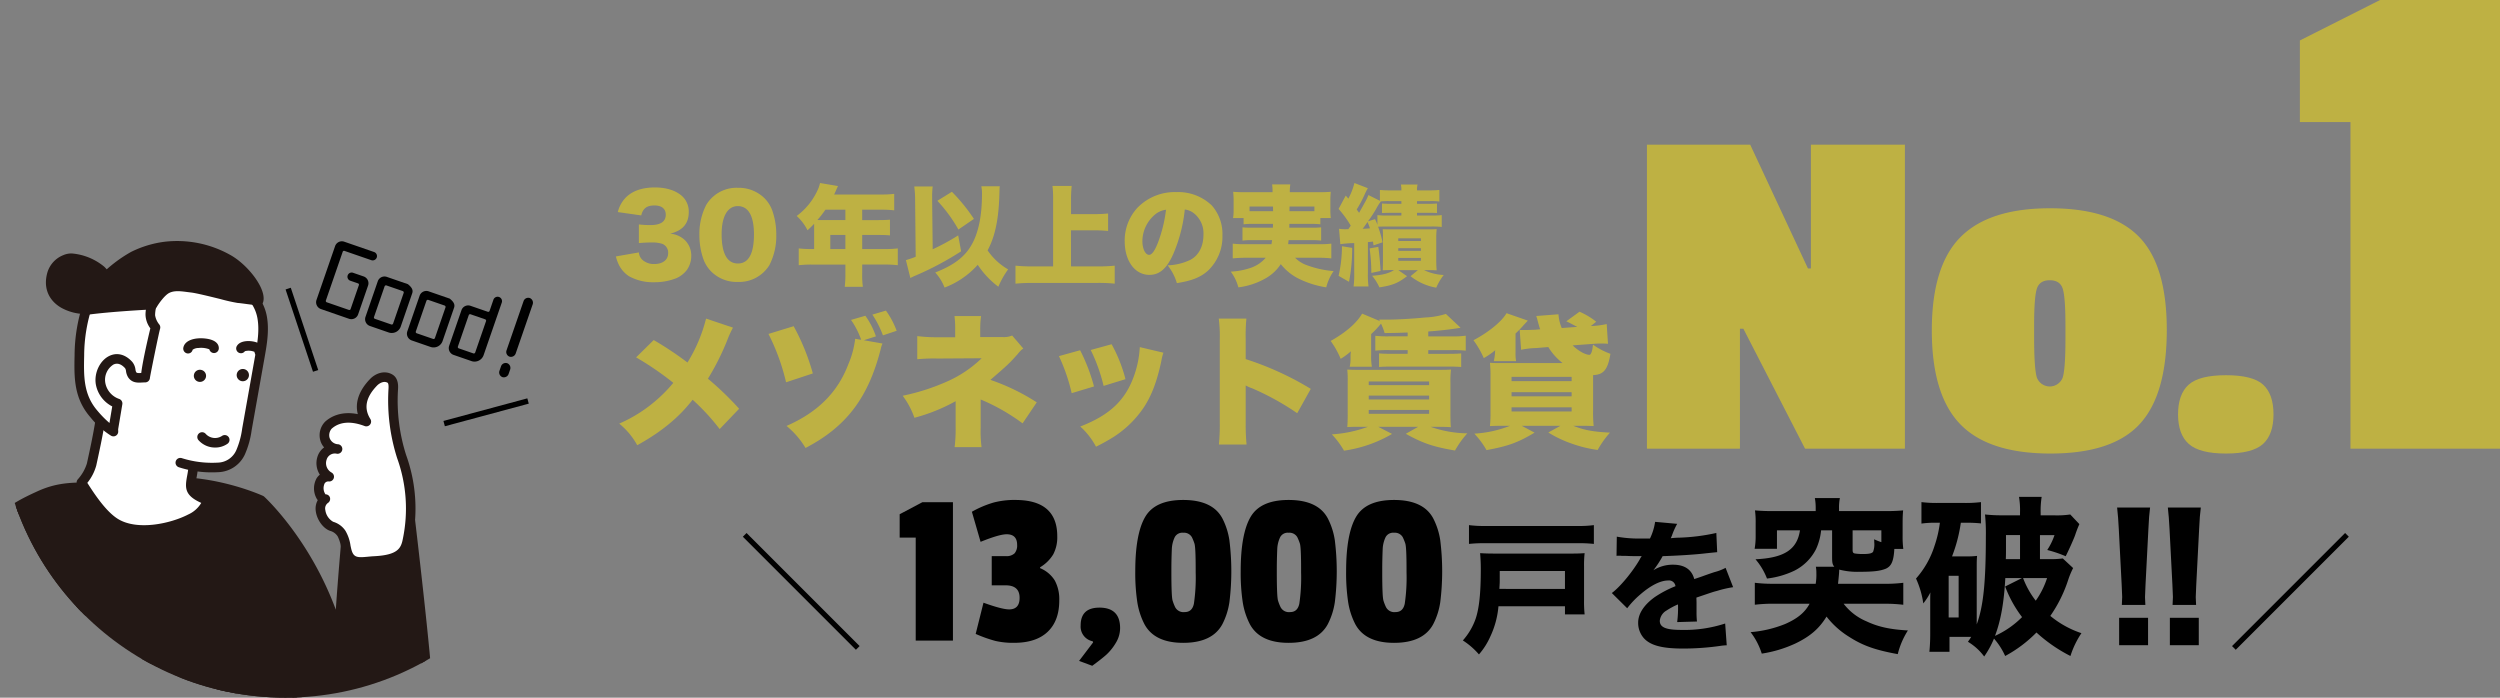 <svg xmlns="http://www.w3.org/2000/svg" xmlns:xlink="http://www.w3.org/1999/xlink" width="715.712" height="199.727" viewBox="0 0 715.712 199.727">
  <rect x="0" y="0" width="715.712" height="199.727" fill="#808080" stroke="none"/>
  <defs>
    <clipPath id="clip-path">
      <circle id="楕円形_69" data-name="楕円形 69" cx="81.692" cy="81.692" r="81.692" fill="none"/>
    </clipPath>
    <clipPath id="clip-path-2">
      <rect id="長方形_11605" data-name="長方形 11605" width="539.398" height="190.608" fill="none"/>
    </clipPath>
  </defs>
  <g id="グループ_29673" data-name="グループ 29673" transform="translate(-654.485 -8034.565)">
    <g id="グループ_26466" data-name="グループ 26466" transform="translate(654.485 8070.907)">
      <g id="グループ_21223" data-name="グループ 21223" transform="translate(0 0)" clip-path="url(#clip-path)">
        <path id="パス_87279" data-name="パス 87279" d="M76.559,131.648c11.086,4,44.343,2.771,44.034-6.774s-5-49.039-5-49.039l-17.937.192S95,105.28,95.3,108.976a89.681,89.681,0,0,0-22.48-39.108c-1.232-.617-13.549-5.851-27.1-5.235s-5.851,49.886-5.851,49.886Z" transform="translate(1.899 37)" fill="#231815"/>
        <path id="パス_87280" data-name="パス 87280" d="M94.317,135.648c-7.092,0-13.805-.8-17.725-2.213-.041-.014-.077-.03-.116-.046l-36.681-17.13a1.373,1.373,0,0,1-.777-1.03c-.247-1.584-5.966-38.9,2.142-48.819a6.694,6.694,0,0,1,5-2.649c14.683-.646,27.651,5.318,27.776,5.379a1.343,1.343,0,0,1,.315.219c.584.538,13.012,12.16,20.485,32.342.634-9.667,1.969-24.438,2.049-25.3a1.368,1.368,0,0,1,1.35-1.246l17.936-.193a1.431,1.431,0,0,1,1.376,1.21c.192,1.614,4.706,39.662,5.013,49.156.044,1.384-.439,3.423-2.995,5.28-4.843,3.519-15.354,5.041-25.149,5.041m-16.739-4.771c8.679,3.094,32.683,3.029,40.277-2.488,1.29-.937,1.9-1.909,1.867-2.974-.274-8.435-4.058-40.963-4.851-47.7l-15.466.168c-.8,8.871-2.469,28.682-2.238,31.477a1.371,1.371,0,0,1-2.688.478A89.557,89.557,0,0,0,72.542,71.517c-1.518-.678-13.14-5.656-26.256-5.016a4,4,0,0,0-3,1.642c-5.957,7.287-3.312,34.946-1.667,45.941Z" transform="translate(1.402 36.501)" fill="#231815"/>
        <path id="パス_87281" data-name="パス 87281" d="M53.338,64.505c-9.518,3.475-14.977,0-24.215,4.187-4.318,1.955-8.67,4.135-11.916,7.63-4.742,5.1-6.524,12.346-7.33,19.332-2.071,17.965-1.518,35.648-2.76,53.7-1,14.566-1.472,29.026-3.372,43.347-.612,4.613-.4,9.657,2.279,13.437,3.965,5.593,11.738,6.477,18.488,6.079,26.879-1.587,51.455-15.221,74.64-29.117,2.056-1.232,4.173-2.529,5.529-4.528,3.188-4.7.557-9.882-.052-14.974-.945-7.923-2.109-14.5-1.384-22.653,1.266-14.272-2.693-21.868-4.645-36.088-2.174-15.829-6.671-26.575-20.016-36.028-4.591-3.253-9.518-2.856-15.089-2.465-3.383.239-6.954-3.025-10.156-1.856" transform="translate(-17.715 36.81)" fill="#231815"/>
        <path id="パス_87282" data-name="パス 87282" d="M22.3,214.166c-8.044,0-13.719-2.26-16.894-6.738-2.477-3.495-3.325-8.344-2.52-14.411,1.384-10.43,2.02-21.166,2.633-31.549.231-3.894.461-7.8.731-11.71.5-7.3.714-14.661.919-21.781.3-10.444.61-21.246,1.847-31.98.668-5.8,2.193-14.2,7.688-20.109,3.479-3.745,8.2-6.065,12.353-7.946,5.1-2.311,9.164-2.4,13.09-2.493a31.788,31.788,0,0,0,11.221-1.73c2.26-.83,4.535.039,6.542.8a9.954,9.954,0,0,0,3.989.975l.226-.017c5.566-.39,10.821-.761,15.751,2.729,14.3,10.133,18.48,21.654,20.581,36.961.659,4.8,1.54,8.794,2.392,12.659,1.67,7.578,3.113,14.124,2.26,23.738-.6,6.729.109,12.284.926,18.72.151,1.191.305,2.4.455,3.649s.428,2.509.722,3.839c.882,3.979,1.795,8.094-.9,12.066-1.556,2.295-4,3.758-5.96,4.934-23.282,13.958-48.27,27.716-75.264,29.309q-1.439.085-2.792.085M54.307,66.291a34.416,34.416,0,0,1-12.1,1.9c-3.819.088-7.427.171-12.022,2.251-4.088,1.853-8.343,3.942-11.477,7.315-3.764,4.052-5.98,9.948-6.973,18.555-1.222,10.617-1.532,21.358-1.829,31.747-.206,7.147-.417,14.537-.923,21.888-.269,3.9-.5,7.8-.73,11.687C7.638,172.061,7,182.848,5.6,193.375c-.711,5.36-.025,9.554,2.038,12.467,2.946,4.156,8.763,6,17.289,5.5C51.3,209.788,75.956,196.2,98.945,182.42c1.82-1.092,3.883-2.328,5.1-4.123,2.029-2.992,1.282-6.364.489-9.931-.3-1.339-.6-2.721-.768-4.108-.148-1.241-.3-2.446-.451-3.629-.8-6.318-1.562-12.286-.937-19.309.815-9.193-.585-15.548-2.207-22.906-.864-3.918-1.757-7.97-2.432-12.876-2-14.581-5.953-25.537-19.449-35.1-4.13-2.921-8.692-2.6-13.973-2.23l-.228.016a12.232,12.232,0,0,1-5.154-1.145c-1.711-.651-3.328-1.26-4.627-.791M53.836,65h0Z" transform="translate(-18.214 36.311)" fill="#231815"/>
        <path id="パス_87283" data-name="パス 87283" d="M32.959,51.333c1.1,3.459-1.412,14.466-2.709,20.451a13.636,13.636,0,0,1-2.908,5.148c2.391,3.78,5.837,9.135,9.632,11.536C42.86,92.188,52.809,90.3,58.561,87.3c2.194-1.14,4.41-2.87,4.744-5.319-6.688-2.606-4.354-4.233-3.905-9.807.338-4.2,2.013-9.392,1.019-13.481a23.749,23.749,0,0,0-6.285-10.779,15.078,15.078,0,0,0-5.59-3.9,12.087,12.087,0,0,0-3.99-.637c-4.922-.008-9.266,3.611-11.594,7.948" transform="translate(-4.033 24.856)" fill="#fff"/>
        <path id="パス_87284" data-name="パス 87284" d="M45.872,92.389a17.114,17.114,0,0,1-9.131-2.263c-4.154-2.628-7.85-8.472-10.059-11.963a1.367,1.367,0,0,1,.145-1.653,12.321,12.321,0,0,0,2.583-4.516l.241-1.112c1.2-5.5,3.426-15.727,2.5-18.632a1.366,1.366,0,0,1,.1-1.065c2.828-5.269,7.844-8.67,12.783-8.67a15,15,0,0,1,4.467.716,16.1,16.1,0,0,1,6.112,4.231A25.118,25.118,0,0,1,62.25,58.872c.742,3.056.164,6.469-.4,9.771-.25,1.471-.486,2.863-.588,4.145A31.642,31.642,0,0,1,60.79,76.1c-.544,2.957-.643,3.49,3.511,5.107a1.372,1.372,0,0,1,.86,1.463c-.341,2.506-2.182,4.645-5.469,6.353a31.39,31.39,0,0,1-13.821,3.368M29.531,77.536c2.117,3.327,5.337,8.16,8.676,10.272,5.562,3.515,15.172,1.4,20.221-1.221a8.232,8.232,0,0,0,3.723-3.309c-4.8-2.153-4.682-4.277-4.056-7.676a28.992,28.992,0,0,0,.437-3.036c.113-1.4.359-2.85.62-4.384.513-3.026,1.044-6.156.434-8.663a22.379,22.379,0,0,0-5.934-10.145,13.54,13.54,0,0,0-5.065-3.561,10.693,10.693,0,0,0-3.537-.558h-.014c-3.806,0-7.729,2.639-10.117,6.77.724,3.633-.808,11.263-2.587,19.439l-.242,1.109a13.54,13.54,0,0,1-2.558,4.962" transform="translate(-4.533 24.357)" fill="#231815"/>
        <path id="パス_87285" data-name="パス 87285" d="M30.133,62.157c-1.79-5.625,1-18.7,3.5-24.266,3.731-8.317,8.612-11.325,17.417-11.26a68.934,68.934,0,0,1,13.4,1.276,30.486,30.486,0,0,1,3.91.994c4.727,1.661,8.539,5.294,9.444,10.334.672,3.739,0,7.573-.661,11.314q-1.852,10.4-3.7,20.8A24.534,24.534,0,0,1,71.635,77.9a7.315,7.315,0,0,1-6.477,4.314A29.786,29.786,0,0,1,54.409,80.87Z" transform="translate(-2.76 15.257)" fill="#fff"/>
        <path id="パス_87286" data-name="パス 87286" d="M63.985,84.13a30.212,30.212,0,0,1-9.521-1.464,1.37,1.37,0,1,1,.887-2.592,28.583,28.583,0,0,0,10.232,1.271A5.935,5.935,0,0,0,70.9,77.8,23.548,23.548,0,0,0,72.592,71.6l3.7-20.8c.637-3.583,1.3-7.287.661-10.831-.753-4.2-3.95-7.668-8.547-9.283a28.818,28.818,0,0,0-3.715-.939A66.778,66.778,0,0,0,51.539,28.5c-8.3-.042-12.71,2.775-16.155,10.452-2.507,5.592-5.049,18.25-3.446,23.29a1.371,1.371,0,1,1-2.613.832c-2-6.284,1.167-19.914,3.558-25.243,3.888-8.668,9.061-12.072,18.4-12.072.094,0,.186,0,.28,0a69.434,69.434,0,0,1,13.671,1.305,31.171,31.171,0,0,1,4.088,1.043c5.541,1.946,9.406,6.2,10.337,11.383.724,4.028-.013,8.155-.662,11.8l-3.7,20.8A25.6,25.6,0,0,1,73.366,79a8.727,8.727,0,0,1-7.633,5.082c-.579.031-1.162.047-1.747.047" transform="translate(-3.26 14.757)" fill="#231815"/>
        <path id="パス_87287" data-name="パス 87287" d="M49.068,47.6a1.736,1.736,0,0,1,.852-3.364,1.732,1.732,0,0,1,1.35,2.068,1.752,1.752,0,0,1-2.086,1.326l-.116-.03" transform="translate(7.683 25.321)" fill="#231815"/>
        <path id="パス_87288" data-name="パス 87288" d="M47.25,42.819a1.516,1.516,0,0,1-.288-.03,1.4,1.4,0,0,1-1.057-1.652c.462-2.292,3.681-2.948,6.476-2.578,3.448.451,3.72,2.144,3.676,2.85a1.371,1.371,0,0,1-2.705.22,6.479,6.479,0,0,0-3.092-.385,2.932,2.932,0,0,0-1.7.508,1.321,1.321,0,0,1-1.312,1.066" transform="translate(6.585 22.036)" fill="#231815"/>
        <path id="パス_87289" data-name="パス 87289" d="M62.1,43.309a1.335,1.335,0,0,1-.193-.014,1.372,1.372,0,0,1-1.173-1.233,4.291,4.291,0,0,0-2.74-.193A1.37,1.37,0,0,1,55.746,40.3c.992-1.587,3.929-1.556,5.666-.923,2.145.782,2.106,2.3,2.043,2.749a1.372,1.372,0,0,1-1.356,1.18" transform="translate(12.119 22.329)" fill="#231815"/>
        <path id="パス_87290" data-name="パス 87290" d="M56.867,47.48a1.757,1.757,0,1,1,.116.03c-.041-.009-.079-.019-.116-.03" transform="translate(12.151 25.252)" fill="#231815"/>
        <path id="パス_87291" data-name="パス 87291" d="M53.561,59.948a6.309,6.309,0,0,1-4.8-2.128,1.37,1.37,0,0,1,2.092-1.771,3.615,3.615,0,0,0,4.627.59,1.371,1.371,0,1,1,1.581,2.24,6.059,6.059,0,0,1-3.5,1.07" transform="translate(8.051 31.833)" fill="#231815"/>
        <path id="パス_87292" data-name="パス 87292" d="M25.371,36.841a13.79,13.79,0,0,0,8.49,1.552,6.284,6.284,0,0,0,2.933-.912,4.291,4.291,0,0,0,1.364-1.719c1.3-2.793.26-6.23-2.023-8.443A15.338,15.338,0,0,0,27.76,23.9a4.825,4.825,0,0,0-1.9.389,6.356,6.356,0,0,0-3.717,3.987,6.985,6.985,0,0,0,3.228,8.567" transform="translate(-7.235 13.691)" fill="#231815"/>
        <path id="パス_87293" data-name="パス 87293" d="M32.512,40.371a14.486,14.486,0,0,1-7.342-1.853c-3.693-2.2-5.093-5.9-3.841-10.134a7.712,7.712,0,0,1,4.516-4.87,5.835,5.835,0,0,1,2.447-.486,16.731,16.731,0,0,1,9.3,3.806c2.83,2.743,3.778,6.858,2.309,10.005a5.605,5.605,0,0,1-1.812,2.26,7.555,7.555,0,0,1-3.567,1.154,17.32,17.32,0,0,1-2.009.116m-4.338-14.6a3.527,3.527,0,0,0-1.3.289,5.014,5.014,0,0,0-2.915,3.1c-1.129,3.825.8,5.92,2.614,7v0a12.428,12.428,0,0,0,7.63,1.368,5.182,5.182,0,0,0,2.3-.668,2.915,2.915,0,0,0,.914-1.181c.985-2.108.272-4.936-1.732-6.878a14.138,14.138,0,0,0-7.455-3.036Z" transform="translate(-7.735 13.191)" fill="#231815"/>
        <path id="パス_87294" data-name="パス 87294" d="M36.734,70.467a22.59,22.59,0,0,1-5.54-4.977c-4.387-5.024-4.347-10.521-4.211-16.9A46.976,46.976,0,0,1,29.4,34.053a7.867,7.867,0,0,1,1.961-3.4,6.256,6.256,0,0,1,3.608-1.384,21.25,21.25,0,0,1,6.463.722c2.806.607,5.184,1,7.989,1.609-1.576,1.261-2.09,3.5-2.133,5.511a6.405,6.405,0,0,0,1.486,3.53c-.351,1.112-3.05,14.381-2.965,14.381-1.585.006-2.85.39-3.693-.8-.571-.808-.286-2-1.044-2.826-4.1-4.481-8.77.664-8.034,5.283a7.4,7.4,0,0,0,4.885,5.738q-.611,3.655-1.222,7.308Z" transform="translate(-4.262 16.741)" fill="#fff"/>
        <path id="パス_87295" data-name="パス 87295" d="M37.235,72.337a1.353,1.353,0,0,1-.681-.182,23.606,23.606,0,0,1-5.89-5.263c-4.815-5.511-4.686-11.495-4.549-17.829A47.854,47.854,0,0,1,28.609,34.1a9.1,9.1,0,0,1,2.344-3.97A7.5,7.5,0,0,1,35.344,28.4a22.743,22.743,0,0,1,6.883.749c1.392.3,2.677.549,3.964.8,1.305.253,2.613.5,4.025.812a1.37,1.37,0,0,1,.566,2.41c-1.35,1.081-1.595,3.264-1.62,4.47a5.533,5.533,0,0,0,1.246,2.723,1.366,1.366,0,0,1,.179,1.189c-.322,1.021-2.734,12.871-2.905,14.036a1.367,1.367,0,0,1-1.364,1.3c-.3,0-.584.019-.856.033-1.272.069-2.852.154-3.961-1.409a4.336,4.336,0,0,1-.657-1.814,1.931,1.931,0,0,0-.28-.881c-1.114-1.216-2.23-1.565-3.32-1.041A5.163,5.163,0,0,0,34.9,56.967a6,6,0,0,0,3.961,4.651,1.373,1.373,0,0,1,.923,1.529l-1.2,7.168.024.6a1.37,1.37,0,0,1-1.37,1.427m-.686-41.246c-.318,0-.634.013-.948.042a5.039,5.039,0,0,0-2.825,1.043,6.769,6.769,0,0,0-1.579,2.83,45.19,45.19,0,0,0-2.34,14.115c-.131,6.04-.242,11.256,3.872,15.966A29.227,29.227,0,0,0,36.1,68.509l.793-4.744A8.834,8.834,0,0,1,32.189,57.4c-.517-3.24,1.181-6.793,3.865-8.086,2.213-1.07,4.594-.462,6.534,1.663a4.194,4.194,0,0,1,.953,2.23,2.41,2.41,0,0,0,.2.727c.182.26.344.319,1.456.263.436-3.605,2.075-10.582,2.608-12.783a6.845,6.845,0,0,1-1.384-3.828,10.453,10.453,0,0,1,1.051-4.59c-.607-.121-1.2-.236-1.8-.352-1.305-.252-2.611-.5-4.023-.81a24.557,24.557,0,0,0-5.1-.739" transform="translate(-4.762 16.243)" fill="#231815"/>
        <path id="パス_87296" data-name="パス 87296" d="M41.8,24.623a28.814,28.814,0,0,1,9.039-2.765,29.622,29.622,0,0,1,18.009,3.567c4.771,2.589,9.637,9.043,8.844,11.9-.777.017-4.616-.6-5.923-.687-1.016-.068-10.633-2.688-13.23-2.981-2.416-.274-4.879-.832-7.037.247-2.068,1.037-4.16,4.582-4.16,4.582s-12.119.579-19.274,1.606c-.514.074,1.339-4.569,5.074-8.774a37.806,37.806,0,0,1,8.657-6.7" transform="translate(-3.664 12.383)" fill="#231815"/>
        <path id="パス_87297" data-name="パス 87297" d="M28.57,41.963a1.5,1.5,0,0,1-1.285-.755c-.948-1.765,2.96-7.643,5.321-10.3A39.064,39.064,0,0,1,41.661,23.9,30.059,30.059,0,0,1,51.138,21,31.042,31.042,0,0,1,69.99,24.715c5.029,2.731,10.545,9.753,9.511,13.478a1.367,1.367,0,0,1-1.29,1c-.51-.016-1.57-.129-3.272-.354-1.092-.146-2.191-.3-2.773-.335a49.967,49.967,0,0,1-4.912-1.112c-3.1-.764-6.962-1.714-8.38-1.875-.368-.041-.736-.088-1.1-.138-1.9-.247-3.7-.483-5.165.25-1.238.618-2.861,2.814-3.594,4.052a1.373,1.373,0,0,1-1.114.672c-.121,0-12.138.59-19.145,1.595a1.173,1.173,0,0,1-.182.014M54.876,23.482a24.249,24.249,0,0,0-3.358.23,27.337,27.337,0,0,0-8.6,2.625v0a36.678,36.678,0,0,0-8.261,6.392,28.329,28.329,0,0,0-4.2,6.233c6.119-.733,14.153-1.184,16.592-1.312.764-1.17,2.476-3.545,4.33-4.473,2.211-1.109,4.621-.793,6.746-.516.352.046.706.091,1.057.132,1.595.179,5.386,1.114,8.729,1.936,1.9.469,4.052,1,4.451,1.04.607.042,1.779.2,2.941.352.444.058.986.131,1.482.193-.672-2.474-4.091-7.015-8.1-9.192a29.243,29.243,0,0,0-13.807-3.643M42.289,25.119h0Z" transform="translate(-4.149 11.884)" fill="#231815"/>
        <path id="パス_87298" data-name="パス 87298" d="M41.867,77.166a31.447,31.447,0,0,1,.371,5.944c-.069,6.682.366,13.322.074,20.021-.587,13.385-2.12,26.714-2.469,40.11a7.206,7.206,0,0,0,.326,2.891,7.316,7.316,0,0,0,2.175,2.6c11.894,10.392,22.675,20.528,29.97,34.841a55.113,55.113,0,0,0-13.939,22.856,79.317,79.317,0,0,1-37.191-20.583c-4.267-4.162-9.593-7.125-12.833-12.185a48.251,48.251,0,0,1-6.765-19.2c-1.365-9.552-.538-19.271.486-28.866,1.622-15.177,3.877-30.74,11.5-43.96,2.243-3.883,5-7.586,8.714-10.1s8.517-3.7,12.788-2.331c4.4,1.412,6.133,4.4,6.79,7.96" transform="translate(-19.199 39.318)" fill="#231815"/>
        <path id="パス_87299" data-name="パス 87299" d="M58.873,208.3a1.311,1.311,0,0,1-.31-.036,80.253,80.253,0,0,1-37.839-20.938c-1.456-1.419-3.088-2.735-4.667-4.006-3.02-2.436-6.142-4.955-8.361-8.42A49.229,49.229,0,0,1,.726,155.154C-.667,145.4.2,135.38,1.208,125.949c1.607-15.062,3.835-30.906,11.68-44.5,2.822-4.892,5.724-8.245,9.131-10.551,4.387-2.966,9.61-3.9,13.975-2.5,4.332,1.392,6.856,4.341,7.72,9.016a33.139,33.139,0,0,1,.395,6.207c-.028,2.712.028,5.472.083,8.144.08,3.893.164,7.921-.013,11.924-.261,5.968-.717,12.014-1.158,17.862-.549,7.282-1.117,14.813-1.31,22.223a6.2,6.2,0,0,0,.228,2.344,6.32,6.32,0,0,0,1.8,2.078c11.709,10.23,22.835,20.625,30.291,35.255a1.37,1.37,0,0,1-.26,1.6,53.643,53.643,0,0,0-13.591,22.285,1.373,1.373,0,0,1-1.309.964M31.781,70.5a14.887,14.887,0,0,0-8.226,2.671c-3.05,2.065-5.686,5.132-8.294,9.651-7.577,13.13-9.75,28.65-11.328,43.419-.989,9.26-1.842,19.088-.492,28.527A46.531,46.531,0,0,0,10,173.421c1.979,3.088,4.794,5.359,7.775,7.761,1.63,1.312,3.312,2.669,4.86,4.179A77.65,77.65,0,0,0,57.957,205.3a56.438,56.438,0,0,1,13.176-21.486C63.9,170.076,53.2,160.1,41.939,150.262a8.5,8.5,0,0,1-2.543-3.121,8.38,8.38,0,0,1-.425-3.438c.193-7.479.764-15.043,1.317-22.36.439-5.824.893-11.849,1.153-17.775.171-3.915.09-7.9.009-11.748-.055-2.691-.112-5.474-.083-8.228a30.7,30.7,0,0,0-.349-5.68c-.681-3.692-2.49-5.82-5.862-6.9a10.979,10.979,0,0,0-3.374-.511" transform="translate(-19.697 38.82)" fill="#231815"/>
        <path id="パス_87300" data-name="パス 87300" d="M74.215,88.243a5.008,5.008,0,0,1,2.845,2.071c.8,1.062,1.14,3.533,1.466,4.819,1.114,4.4,4.476,3.209,7.891,3.04,7.043-.346,8.852-2.463,9.546-6.159A44.158,44.158,0,0,0,94.269,68.3a53.119,53.119,0,0,1-2.422-19.024c.09-1.233.126-2.726-.964-3.339-1.782-1-3.709.093-4.634,1.048-3.221,3.324-4.642,7.224-2.1,11.27-5.774-2.194-9.162-.5-10.854,1.04a4.009,4.009,0,0,0,2.617,6.812c-5.082-.692-6.2,5.968-2.386,7.93-4.159-.231-3.388,6.466-1.156,6.389-2.926,2-.577,6.976,1.848,7.814" transform="translate(20.718 26.092)" fill="#fff"/>
        <path id="パス_87301" data-name="パス 87301" d="M83.279,100.308c-2.285,0-4.656-.684-5.581-4.34-.082-.319-.164-.709-.253-1.134a10.9,10.9,0,0,0-.978-3.195,3.711,3.711,0,0,0-2.2-1.6v0c-1.955-.675-3.745-3.132-4.077-5.592a5.013,5.013,0,0,1,.56-3.2,3.792,3.792,0,0,1-.346-.5,5.975,5.975,0,0,1,0-5.721,3.917,3.917,0,0,1,.948-1.068,6.036,6.036,0,0,1-.7-5.091,5.213,5.213,0,0,1,1.924-2.716,4.9,4.9,0,0,1-1.059-1.884,5.536,5.536,0,0,1,1.346-5.48c1.46-1.326,4.462-3.139,9.357-2.16-.86-3.341.332-6.779,3.539-10.09,1.507-1.554,4.036-2.556,6.288-1.288,1.921,1.081,1.744,3.481,1.659,4.634a51.437,51.437,0,0,0,2.347,18.464,45.121,45.121,0,0,1,1.751,24.425c-.919,4.9-3.954,6.938-10.826,7.275-.525.025-1.051.079-1.565.129-.67.066-1.4.137-2.141.137M75.163,87.447a6.365,6.365,0,0,1,3.492,2.54,11.428,11.428,0,0,1,1.474,4.286c.08.382.154.735.228,1.022.613,2.43,1.711,2.452,4.8,2.145.558-.053,1.128-.109,1.7-.135,6.859-.337,7.753-2.3,8.267-5.041a42.518,42.518,0,0,0-1.637-23,54.5,54.5,0,0,1-2.5-19.586c.033-.45.134-1.818-.269-2.045-1.123-.635-2.438.252-2.976.807-3.243,3.347-3.874,6.483-1.927,9.588a1.37,1.37,0,0,1-1.648,2.009c-5.01-1.9-7.9-.631-9.447.774a2.835,2.835,0,0,0-.566,2.657,2.7,2.7,0,0,0,2.468,1.787,1.37,1.37,0,0,1-.39,2.712,2.461,2.461,0,0,0-2.952,1.721,3.066,3.066,0,0,0,1.378,3.635,1.37,1.37,0,0,1-.7,2.586,1.213,1.213,0,0,0-1.389.958,3.1,3.1,0,0,0,.393,2.721,1.3,1.3,0,0,1,1.283.93,1.385,1.385,0,0,1-.593,1.545,1.935,1.935,0,0,0-.733,2.02,4.519,4.519,0,0,0,2.254,3.366" transform="translate(20.218 25.591)" fill="#231815"/>
        <path id="パス_87302" data-name="パス 87302" d="M71.434,40.209a2.058,2.058,0,0,1-1.257-2.633l5.31-15.359A2.053,2.053,0,0,1,78.1,20.924l8.561,2.959a1.234,1.234,0,0,1-.805,2.333l-7.68-2.655a.4.4,0,0,0-.5.242L72.861,37.742a.406.406,0,0,0,.231.525l6.343,2.191a.387.387,0,0,0,.508-.271L82.3,33.361a.379.379,0,0,0-.242-.5L79.841,32.1a1.2,1.2,0,0,1,.788-2.276l3.044,1.051A2.055,2.055,0,0,1,84.928,33.5L82.1,41.7a2.056,2.056,0,0,1-2.613,1.3Z" transform="translate(20.439 11.924)"/>
        <path id="パス_87303" data-name="パス 87303" d="M85.726,43.245,80.35,41.386a2.054,2.054,0,0,1-1.255-2.631L82.6,28.6a2.032,2.032,0,0,1,2.6-1.266l6.03,2.084c.868.716,1.611,1.513,1.238,2.594L89.182,41.54a2.724,2.724,0,0,1-3.456,1.705M84.559,30.039,81.52,38.83a.4.4,0,0,0,.242.5l4.693,1.623a.409.409,0,0,0,.527-.233l3.037-8.791a.431.431,0,0,0-.26-.536l-4.693-1.622a.427.427,0,0,0-.508.271" transform="translate(25.548 15.595)"/>
        <path id="パス_87304" data-name="パス 87304" d="M93.34,45.877l-5.376-1.859a2.054,2.054,0,0,1-1.255-2.631l3.509-10.155a2.032,2.032,0,0,1,2.6-1.266l6.03,2.084c.868.716,1.611,1.513,1.238,2.594L96.8,44.172a2.724,2.724,0,0,1-3.456,1.705M92.173,32.671l-3.039,8.791a.4.4,0,0,0,.242.5l4.693,1.623a.409.409,0,0,0,.527-.233l3.037-8.791a.431.431,0,0,0-.26-.536L92.681,32.4a.427.427,0,0,0-.508.271" transform="translate(29.909 17.102)"/>
        <path id="パス_87305" data-name="パス 87305" d="M100.7,49.334l-5.12-1.769a2.056,2.056,0,0,1-1.257-2.631l3.511-10.156a2.03,2.03,0,0,1,2.6-1.265l4.922,1.7a.412.412,0,0,0,.536-.26L107,31.737a1.264,1.264,0,0,1,2.389.824l-5.211,15.078a2.748,2.748,0,0,1-3.482,1.7M99.92,36.2l-3.1,8.961a.4.4,0,0,0,.233.525l4.181,1.445a.411.411,0,0,0,.536-.26l3.1-8.961a.412.412,0,0,0-.261-.536l-4.181-1.445a.407.407,0,0,0-.508.271" transform="translate(34.272 17.696)"/>
        <path id="パス_87306" data-name="パス 87306" d="M106.064,52.95a1.444,1.444,0,0,1-1.76.857,1.423,1.423,0,0,1-.856-1.763l.472-1.365a1.421,1.421,0,0,1,1.76-.854,1.44,1.44,0,0,1,.856,1.758Zm2.026-5.861a1.444,1.444,0,0,1-1.76.857,1.424,1.424,0,0,1-.857-1.762l4.9-14.167a1.42,1.42,0,0,1,1.762-.854,1.44,1.44,0,0,1,.856,1.758Z" transform="translate(39.527 17.814)"/>
        <rect id="長方形_9880" data-name="長方形 9880" width="24.875" height="1.572" transform="translate(126.948 84.17) rotate(-15.079)"/>
        <rect id="長方形_9881" data-name="長方形 9881" width="1.572" height="24.833" transform="translate(81.755 46.528) rotate(-18.433)"/>
      </g>
    </g>
    <g id="グループ_26469" data-name="グループ 26469" transform="translate(830.799 8034.564)">
      <path id="パス_129405" data-name="パス 129405" d="M123.6,231.353H112.941v-29.48h-4.594v-6.7l6.509-3.446H123.6Z" transform="translate(-27.101 -47.956)"/>
      <g id="グループ_26468" data-name="グループ 26468">
        <g id="グループ_26467" data-name="グループ 26467" clip-path="url(#clip-path-2)">
          <path id="パス_129406" data-name="パス 129406" d="M148.36,190.875q12,0,12,10.4a10.44,10.44,0,0,1-1.148,5.168,10.8,10.8,0,0,1-3.765,3.7v.255a8.957,8.957,0,0,1,4.211,3.542,11.3,11.3,0,0,1,1.277,5.712q0,5.806-3.319,8.965t-9.635,3.158a22.629,22.629,0,0,1-5.329-.542,38.8,38.8,0,0,1-5.647-2.01l2.234-8.933q5.3,1.913,7.338,1.914,3,0,3-3.319,0-3.572-4.02-3.573H141.6v-8.36h4.02a3.317,3.317,0,0,0,2.521-.8,3.433,3.433,0,0,0,.733-2.393q0-3.063-3-3.063-2.106,0-7.465,2.169l-2.49-8.615a29.177,29.177,0,0,1,6.254-2.648,23.992,23.992,0,0,1,6.189-.734" transform="translate(-33.997 -47.743)"/>
          <path id="パス_129407" data-name="パス 129407" d="M182.655,231.977q5.934,0,5.934,5.871a8.108,8.108,0,0,1-1.276,4.307,14.749,14.749,0,0,1-2.68,3.318q-1.4,1.244-4.02,3.158l-3.765-1.4,4.02-5.3-.127-.319a4.286,4.286,0,0,1-3.446-4.531q0-5.1,5.361-5.1" transform="translate(-44.235 -58.024)"/>
          <path id="パス_129408" data-name="パス 129408" d="M225.251,202.489a71.688,71.688,0,0,1,0,17.612,20.209,20.209,0,0,1-2.01,6.318q-2.872,5.36-11.231,5.36-8.231,0-11.1-5.36a20.785,20.785,0,0,1-2.042-6.35,56.089,56.089,0,0,1-.574-8.773q0-10.721,2.84-15.57t10.88-4.849q8.423,0,11.231,5.3a20.217,20.217,0,0,1,2.01,6.317m-9.667,9.125v-.957q0-6.254-.351-7.307a14.044,14.044,0,0,0-.733-1.818,2.6,2.6,0,0,0-2.489-1.276,2.451,2.451,0,0,0-2.424,1.276,8.775,8.775,0,0,0-.83,3.382q-.128,3.191-.127,5.743v.957q0,6.956.351,8.072a12.871,12.871,0,0,0,.733,1.882,2.691,2.691,0,0,0,2.745,1.4q2.106,0,2.616-2.393a51.262,51.262,0,0,0,.51-8.965" transform="translate(-49.598 -47.744)"/>
          <path id="パス_129409" data-name="パス 129409" d="M265.5,202.489a71.686,71.686,0,0,1,0,17.612,20.208,20.208,0,0,1-2.01,6.318q-2.872,5.36-11.231,5.36-8.231,0-11.1-5.36a20.786,20.786,0,0,1-2.042-6.35,56.1,56.1,0,0,1-.574-8.773q0-10.721,2.84-15.57t10.88-4.849q8.423,0,11.231,5.3a20.216,20.216,0,0,1,2.01,6.317m-9.667,9.125v-.957q0-6.254-.351-7.307a14.037,14.037,0,0,0-.733-1.818,2.6,2.6,0,0,0-2.489-1.276,2.451,2.451,0,0,0-2.424,1.276,8.774,8.774,0,0,0-.83,3.382q-.128,3.191-.128,5.743v.957q0,6.956.351,8.072a12.866,12.866,0,0,0,.733,1.882,2.691,2.691,0,0,0,2.745,1.4q2.106,0,2.616-2.393a51.265,51.265,0,0,0,.51-8.965" transform="translate(-59.666 -47.744)"/>
          <path id="パス_129410" data-name="パス 129410" d="M305.75,202.489a71.69,71.69,0,0,1,0,17.612,20.209,20.209,0,0,1-2.01,6.318q-2.872,5.36-11.231,5.36-8.231,0-11.1-5.36a20.786,20.786,0,0,1-2.042-6.35,56.1,56.1,0,0,1-.574-8.773q0-10.721,2.84-15.57t10.88-4.849q8.423,0,11.231,5.3a20.217,20.217,0,0,1,2.01,6.317m-9.667,9.125v-.957q0-6.254-.351-7.307a14.03,14.03,0,0,0-.733-1.818,2.6,2.6,0,0,0-2.489-1.276,2.451,2.451,0,0,0-2.424,1.276,8.774,8.774,0,0,0-.83,3.382q-.128,3.191-.128,5.743v.957q0,6.956.351,8.072a12.868,12.868,0,0,0,.733,1.882,2.691,2.691,0,0,0,2.745,1.4q2.106,0,2.616-2.393a51.263,51.263,0,0,0,.51-8.965" transform="translate(-69.733 -47.744)"/>
          <path id="パス_129411" data-name="パス 129411" d="M333.553,223.717a25.313,25.313,0,0,1-2.324,8.643,20.124,20.124,0,0,1-3.261,5.137,21.3,21.3,0,0,0-4.606-4,18.6,18.6,0,0,0,3.668-6.237c1.02-3.058,1.468-7.38,1.468-14.188,0-1.794-.082-3.179-.2-4.566,1.386.082,2.364.122,4.321.122h21.893c1.713,0,2.568-.04,3.71-.122a31.121,31.121,0,0,0-.163,3.873v9.458a35.092,35.092,0,0,0,.163,4.2h-5.626v-2.325Zm27.314-17.856a39.017,39.017,0,0,0-4.81-.2H329.926a40.685,40.685,0,0,0-4.811.2V200.48a32.71,32.71,0,0,0,4.811.244h26.132a31.733,31.733,0,0,0,4.81-.244Zm-8.276,12.883v-5.137H333.92v2.61c0,.448,0,.9-.04,1.3,0,.367-.041.652-.041.693a2.044,2.044,0,0,1-.04.53Z" transform="translate(-80.882 -50.146)"/>
          <path id="パス_129412" data-name="パス 129412" d="M381.656,203.47a36.481,36.481,0,0,0,7.461.53h2.038a16.215,16.215,0,0,0,1.467-4.77l6.319.571a20.837,20.837,0,0,0-1.509,3.383c-.163.367-.163.408-.325.734a24.6,24.6,0,0,1,2.528-.163,56.475,56.475,0,0,0,10.518-1.345l.244,5.5c-1.263.123-1.263.123-3.221.327-2.976.367-8.276.693-12.393.815a29.254,29.254,0,0,1-2.65,4.036,10.393,10.393,0,0,1,5.626-1.59c3.3,0,5.34,1.386,6.074,4.118.367-.122,1.1-.367,2.161-.734,1.59-.571,1.794-.652,3.628-1.264a13.922,13.922,0,0,0,3.18-1.223l2.16,5.544a30.86,30.86,0,0,0-4.607,1.06c-.979.244-.979.244-5.911,1.917l.04,1.345v2.772a24.646,24.646,0,0,0,.122,2.731l-5.667.163a30.333,30.333,0,0,0,.245-4.729,1.3,1.3,0,0,0-.041-.326,21.18,21.18,0,0,0-3.261,1.752,3.8,3.8,0,0,0-1.916,2.936c0,1.875,1.752,2.609,6.2,2.609a37.4,37.4,0,0,0,12.515-1.834l.448,6.237a15.343,15.343,0,0,0-2.038.2,75.487,75.487,0,0,1-10.477.733c-5.993,0-9.376-.9-11.252-3.017a6.624,6.624,0,0,1-1.59-4.4c0-2.528,1.63-5.056,4.729-7.3a31.517,31.517,0,0,1,5.952-3.139,1.857,1.857,0,0,0-2.079-1.631c-2.2,0-4.973,1.386-8.031,4.037a24.853,24.853,0,0,0-3.71,3.913l-4.4-4.361c2.283-1.672,5.829-5.911,7.95-9.54a6.27,6.27,0,0,1,.611-1.019c-2.283,0-2.609,0-3.791-.04-.775-.041-1.426-.041-1.549-.041a2.565,2.565,0,0,1-.693-.04h-.571a3.544,3.544,0,0,0-.612.04Z" transform="translate(-95.106 -49.833)"/>
          <path id="パス_129413" data-name="パス 129413" d="M459.853,220.4a15.962,15.962,0,0,0,6.535,5.036c3.389,1.6,6.779,2.323,11.862,2.614a22.879,22.879,0,0,0-2.905,6.778c-6.391-1.162-9.974-2.421-13.9-4.939a24.333,24.333,0,0,1-6.488-5.809c-2.13,3.485-4.744,5.713-9.005,7.746a35.63,35.63,0,0,1-9.538,2.856,19.693,19.693,0,0,0-3.2-6.148,33.62,33.62,0,0,0,9.877-2.325c3.534-1.549,5.664-3.292,7.02-5.81h-10.07a44.232,44.232,0,0,0-5.616.291V214.4a41.719,41.719,0,0,0,5.374.29h12.055a15.657,15.657,0,0,0,.193-3,9.973,9.973,0,0,0-.145-1.888h5.277c-.532-.629-.629-1.162-.629-2.856v-7.553h-3.147a16.7,16.7,0,0,1-1.453,5.374,13.979,13.979,0,0,1-6.148,6.148,24.825,24.825,0,0,1-7.892,2.275,18.983,18.983,0,0,0-3.293-5.519c8.279-.387,11.91-2.808,12.734-8.279h-6.585v5.278h-6.391a20.956,20.956,0,0,0,.291-3.777v-3.534a24.705,24.705,0,0,0-.193-3.68,55,55,0,0,0,5.568.193h11.813V193.1a15.575,15.575,0,0,0-.242-2.953h7.165a14.036,14.036,0,0,0-.242,2.953v.774h12.83a53.939,53.939,0,0,0,5.52-.193c-.1,1.066-.145,2.034-.145,3.68v3.583a27.93,27.93,0,0,0,.193,3.776h-2.566c-.194,3.485-.823,4.939-2.469,5.665-1.6.629-3.389.871-7.456.871a20.682,20.682,0,0,1-5.858-.629c0,.872-.146,2.324-.339,4.067h13.023a42.5,42.5,0,0,0,5.665-.29v6.294a42.566,42.566,0,0,0-5.519-.291Zm10.8-21.011h-8.231v5.616c0,.678.146.92.678,1.017a15.03,15.03,0,0,0,2.373.145c1.694,0,2.469-.194,2.808-.629a5.97,5.97,0,0,0,.339-2.664,7.7,7.7,0,0,0-.048-.919c1.017.436,1.356.581,2.082.823Z" transform="translate(-108.362 -47.56)"/>
          <path id="パス_129414" data-name="パス 129414" d="M541.347,210.074a23.732,23.732,0,0,0-1.4,3.341,39.042,39.042,0,0,1-5.131,10.361,27.663,27.663,0,0,0,8.908,4.938,25.52,25.52,0,0,0-3.146,6.537,43.611,43.611,0,0,1-9.732-6.729,37.135,37.135,0,0,1-8.956,6.729,19.533,19.533,0,0,0-3.2-4.987,26.34,26.34,0,0,1-2.808,5.132,15.927,15.927,0,0,0-4.648-4.213c.436-.629.58-.823.92-1.4h-6.2v4.261h-5.76c.145-1.452.241-3.147.241-5.035v-9.247c0-1.065,0-1.6.048-2.711a17.85,17.85,0,0,1-2.033,3.147,25.819,25.819,0,0,0-2.082-7.118,25.806,25.806,0,0,0,5.278-9.3A32.98,32.98,0,0,0,503.2,197.1h-1.162a26.917,26.917,0,0,0-4.115.242v-6.148a35.462,35.462,0,0,0,4.89.241h7.214a35.78,35.78,0,0,0,4.938-.241v6.1a36.879,36.879,0,0,0-4.309-.194H509.2a43.588,43.588,0,0,1-2.517,9.635h4.309a22.163,22.163,0,0,0,2.856-.145c-.1,1.21-.1,1.936-.1,3.389V226.2c1.888-5.131,2.614-11.91,2.614-25.321a52.839,52.839,0,0,0-.242-6.149,43.652,43.652,0,0,0,5.18.242h4.842v-.774a22.958,22.958,0,0,0-.291-4.5h6.488a25.839,25.839,0,0,0-.29,4.551v.726h3.728a25.662,25.662,0,0,0,4.744-.242l2.615,2.76a33.487,33.487,0,0,0-1.211,3.147c-.387,1.113-1.936,4.55-2.711,6.051a35.86,35.86,0,0,0-5.278-1.791,18.23,18.23,0,0,0,2.082-4.26h-4.164v6.875h2.614a25.351,25.351,0,0,0,3.923-.194Zm-35.634,14.137h2.857V212.3h-2.857Zm16.22-11.28c-.388,7.165-1.308,12.2-2.954,16.558a26.012,26.012,0,0,0,7.746-5.374,34.342,34.342,0,0,1-4.841-8.763l4.841-2.421Zm4.212-5.422v-6.875h-4.019v3.534c0,1.549,0,2.13-.049,3.341Zm.871,5.422a24.622,24.622,0,0,0,3.631,6.487,23.816,23.816,0,0,0,3.244-6.487Z" transform="translate(-124.156 -47.447)"/>
          <path id="パス_129415" data-name="パス 129415" d="M574.494,221.646c.049-1.21.1-1.743.1-2.276,0-.629,0-.629-.146-3.485l-.823-15.929c-.1-2.178-.291-4.55-.484-6.2h9.441c-.194,1.4-.388,3.68-.484,6.2l-.823,15.929c-.145,2.954-.145,2.954-.145,3.534,0,.533.048,1.017.1,2.227Zm-.775,3.68H582v7.843h-8.279Z" transform="translate(-143.358 -48.465)"/>
          <path id="パス_129416" data-name="パス 129416" d="M593.864,221.646c.048-1.21.1-1.743.1-2.276,0-.629,0-.629-.146-3.485l-.823-15.929c-.1-2.178-.291-4.55-.484-6.2h9.441c-.194,1.4-.388,3.68-.484,6.2l-.823,15.929c-.145,2.954-.145,2.954-.145,3.534,0,.533.048,1.017.1,2.227Zm-.775,3.68h8.279v7.843h-8.279Z" transform="translate(-148.203 -48.465)"/>
          <path id="パス_129417" data-name="パス 129417" d="M33.847,124.224a31.278,31.278,0,0,0-1.72,3.809,72.059,72.059,0,0,1-5.449,10.814,88.756,88.756,0,0,1,8.93,8.6l-5.571,5.817a63.048,63.048,0,0,0-7.742-8.4c-3.892,5.038-8.89,9.175-15.853,13.026a20.974,20.974,0,0,0-5.161-6.186,41.185,41.185,0,0,0,11.1-7.128,41.288,41.288,0,0,0,4.383-4.547,86.87,86.87,0,0,0-10.65-7.291l5.038-4.957a93.873,93.873,0,0,1,9.667,6.432,44.523,44.523,0,0,0,5.325-12.575Z" transform="translate(-0.321 -30.427)" fill="#beb143"/>
          <path id="パス_129418" data-name="パス 129418" d="M65.469,123.05a62.9,62.9,0,0,1,5.489,13.518l-7.661,2.54a61.052,61.052,0,0,0-5.038-13.846ZM84.8,126.942a23.33,23.33,0,0,0-2.909-5.694l4.1-1.189a22.35,22.35,0,0,1,3.031,5.9l-3.482,1.106,5.365.942a6.675,6.675,0,0,0-.491,1.515c-3.563,14.01-9.872,22.324-21.546,28.387A23.964,23.964,0,0,0,63.42,151.6c8.93-3.892,14.665-9.627,17.7-17.655a26.357,26.357,0,0,0,1.966-7.292Zm7.086-8.357a24.275,24.275,0,0,1,3.072,5.776l-3.932,1.311A27.782,27.782,0,0,0,88,119.732Z" transform="translate(-14.572 -29.662)" fill="#beb143"/>
          <path id="パス_129419" data-name="パス 129419" d="M124.371,158.182a41.366,41.366,0,0,0,.287-5.775v-7.374a50.941,50.941,0,0,1-11.8,4.752,23.029,23.029,0,0,0-3.359-6.309,61.591,61.591,0,0,0,12.289-3.891,33.859,33.859,0,0,0,10.323-6.841l-12.535.082a49.235,49.235,0,0,0-5.9.2V126.4a43.014,43.014,0,0,0,5.981.328h4.874v-2.253a25.949,25.949,0,0,0-.205-3.809h7.619a25.122,25.122,0,0,0-.246,3.728v2.293h6.513a6.03,6.03,0,0,0,2.622-.45l3.2,3.727c-.655.451-.655.451-1.884,1.884-2.089,2.335-2.54,2.786-7.537,7.087a60.508,60.508,0,0,1,13.272,6.431l-4.055,6.021a57.028,57.028,0,0,0-12-6.84v7.906a35.826,35.826,0,0,0,.247,5.734Z" transform="translate(-27.39 -30.181)" fill="#beb143"/>
          <path id="パス_129420" data-name="パス 129420" d="M175.219,133.142a51.548,51.548,0,0,1,3.974,10.364l-6.39,1.926a52.242,52.242,0,0,0-3.647-10.61Zm23.841.7a16.49,16.49,0,0,0-.614,2.5c-1.229,5.776-2.826,9.955-5.121,13.354a29.775,29.775,0,0,1-8.6,8.316,55.66,55.66,0,0,1-4.957,2.745,20.888,20.888,0,0,0-4.506-5.776c8.234-3.2,12.7-7.291,15.238-14.091a28.644,28.644,0,0,0,1.8-8.643Zm-14.829-2.417a41.877,41.877,0,0,1,3.974,10l-6.267,1.925a48.154,48.154,0,0,0-3.687-10.281Z" transform="translate(-42.311 -32.872)" fill="#beb143"/>
          <path id="パス_129421" data-name="パス 129421" d="M230.217,157.691a58.348,58.348,0,0,0,.246-6.267V127.583a38.708,38.708,0,0,0-.287-5.939h7.906a53.066,53.066,0,0,0-.2,5.98v5.612a86.868,86.868,0,0,1,18.638,8.52l-3.891,6.964a75.859,75.859,0,0,0-12.9-7.128,9.867,9.867,0,0,1-1.843-.82v10.65a59.962,59.962,0,0,0,.246,6.267Z" transform="translate(-57.574 -30.427)" fill="#beb143"/>
          <path id="パス_129422" data-name="パス 129422" d="M286.783,121.452h2.007c3.236,0,7.455-.246,11.183-.614a22.375,22.375,0,0,0,5.9-1.024l4.22,3.974c-2.826.451-5.53.778-9.258,1.065v1.393h6.8a23.55,23.55,0,0,0,3.932-.2v4.3a30.454,30.454,0,0,0-3.932-.164h-6.8v1.066h5.49c2.047,0,3.113-.041,3.932-.123v3.891c-.943-.082-1.885-.122-3.932-.122H290.675c-1.926,0-3.2.04-3.932.122V131.12c.778.082,1.926.123,3.932.123h4.26v-1.066h-5.284a31.2,31.2,0,0,0-3.974.164v-4.26a32.065,32.065,0,0,0,3.974.163h5.284v-1.106c-3.318.123-3.318.123-6.6.164a16.589,16.589,0,0,0-1.024-2.7,27.339,27.339,0,0,1-2.827,2.99v5.94a17.594,17.594,0,0,0,.205,3.4h-6.35a9.461,9.461,0,0,0,.246-2.334v-.738a6.62,6.62,0,0,1,.123-1.352,19.766,19.766,0,0,1-2.949,2.172,24.674,24.674,0,0,0-2.868-5.121c4.26-2.376,7.455-5.12,9.012-7.823l5.079,2.13Zm-5.857,30.681c-1.434,0-2.622.041-3.278.082.082-.943.123-1.966.123-3.564v-9.544a29.2,29.2,0,0,0-.123-3.359c1.27.082,1.435.082,3.933.082h21.751c2.458,0,2.7,0,4.015-.082a25.586,25.586,0,0,0-.164,3.6v8.725c0,2.253.041,3.359.123,4.178-1.065-.082-1.065-.082-4.752-.123h-1.105a33.27,33.27,0,0,0,10.568,1.884,26.428,26.428,0,0,0-3.523,4.915c-6.226-1.065-9.258-2.089-14.091-4.792l3.563-2.007H286.5l3.974,2.049a37.562,37.562,0,0,1-13.763,4.792,23.9,23.9,0,0,0-3.482-4.669,36.444,36.444,0,0,0,10.363-2.172Zm2.868-11.92H301.08v-1.065H283.793Zm0,4.1H301.08V143.2H283.793Zm0,4.1H301.08V147.3H283.793Z" transform="translate(-68.259 -29.948)" fill="#beb143"/>
          <path id="パス_129423" data-name="パス 129423" d="M333.234,133.154a12.943,12.943,0,0,0,.286-1.639l.04-.368a3.78,3.78,0,0,1,.041-.532,1.6,1.6,0,0,1,.082-.615,21.6,21.6,0,0,1-3.317,2.295,26.988,26.988,0,0,0-2.949-5.121c4.342-2.294,8.11-5.366,9.462-7.742l6.1,2.13-.532.573c-.164.164-.164.164-.655.7a31.565,31.565,0,0,1-2.335,2.417v5.489a11.674,11.674,0,0,0,.164,2.417Zm27.773-10.036a25.016,25.016,0,0,0,4.546-.573l.369,5.653a17.89,17.89,0,0,0-2.007-.082c-.9,0-1.352.04-2.581.122l-5.53.41c1.639,1.6,3.647,2.7,4.793,2.7.491,0,.861-1.065,1.024-2.908a20.67,20.67,0,0,0,5,2.622c-.737,4.506-1.925,5.98-4.957,6.1v10.077a36.535,36.535,0,0,0,.164,4.506c-1.024-.04-2.089-.082-4.1-.082h-1.761c3.032,1.229,5.694,1.72,10.527,1.966a27.069,27.069,0,0,0-3.523,4.957,36.231,36.231,0,0,1-7.619-1.884,32.989,32.989,0,0,1-6.513-3.113l3.482-1.925h-11.1l3.686,1.966c-4.792,2.868-7.66,3.891-13.763,5a24.155,24.155,0,0,0-3.482-4.711,33.141,33.141,0,0,0,10.241-2.253h-1.638c-2.089,0-3.031.041-4.137.082a34.074,34.074,0,0,0,.164-4.1v-9.913a34.525,34.525,0,0,0-.164-4.1c1.188.082,1.638.082,4.055.082h16.754a17,17,0,0,1-4.1-4.588l-3.523.286a23.972,23.972,0,0,0-4.26.491l-.409-5.694c.45.041.982.041,1.719.041.615,0,1.475-.041,2.663-.082l1.475-.123c-.246-.737-.41-1.311-.655-2.253-.2-.778-.287-1.024-.451-1.556l6.35-.492a12.175,12.175,0,0,0,.942,3.932l4.465-.328c-.7-.328-.737-.369-.982-.491-1.311-.7-1.475-.778-2.172-1.106l3.769-2.745a21.191,21.191,0,0,1,4.792,2.868Zm-22.694,15.771h17.2v-1.229h-17.2Zm0,4.343h17.2v-1.188h-17.2Zm0,4.342h17.2v-1.188h-17.2Z" transform="translate(-81.896 -29.771)" fill="#beb143"/>
          <path id="パス_129424" data-name="パス 129424" d="M6.583,90.164a3.293,3.293,0,0,0,.87,1.987,4.825,4.825,0,0,0,3.571,1.336c2.422,0,3.944-1.211,3.944-3.105a2.693,2.693,0,0,0-1.677-2.67,8.921,8.921,0,0,0-2.888-.4c-1.211,0-2.609.062-3.82.186V82.152a27.224,27.224,0,0,0,3.292.187c2.95,0,4.41-.994,4.41-2.981,0-1.677-1.18-2.64-3.23-2.64-2.205,0-3.323.87-3.789,2.857L.559,78.613a8.92,8.92,0,0,1,2.08-3.944c1.895-2.049,4.751-3.105,8.54-3.105,3.386,0,6.18.931,7.949,2.64a6.011,6.011,0,0,1,1.74,4.41c0,3.291-1.77,5.341-5.341,6.179a7,7,0,0,1,4.007,1.646,6.117,6.117,0,0,1,2.049,4.6,6.925,6.925,0,0,1-1.243,4.13,7.777,7.777,0,0,1-2.919,2.329A16.75,16.75,0,0,1,10.962,98.7a14.072,14.072,0,0,1-7.236-1.739,8.4,8.4,0,0,1-3.2-4.006A11.6,11.6,0,0,1,0,91.313Z" transform="translate(0 -17.9)" fill="#beb143"/>
          <path id="パス_129425" data-name="パス 129425" d="M35.365,95.754A9.773,9.773,0,0,1,33.1,92.307,20.6,20.6,0,0,1,31.887,85.2a18.153,18.153,0,0,1,1.956-8.6,10.106,10.106,0,0,1,9.037-4.906,10.558,10.558,0,0,1,7.546,2.888,9.773,9.773,0,0,1,2.267,3.447A20.65,20.65,0,0,1,53.9,85.165,18.285,18.285,0,0,1,51.948,93.8a10.164,10.164,0,0,1-9.067,4.845,10.306,10.306,0,0,1-7.515-2.889m2.888-10.806c0,5.559,1.584,8.416,4.658,8.416,3.044,0,4.6-2.795,4.6-8.323,0-5.311-1.614-8.105-4.627-8.105-2.919,0-4.627,2.951-4.627,8.012" transform="translate(-7.976 -17.931)" fill="#beb143"/>
          <path id="パス_129426" data-name="パス 129426" d="M74.031,82.163v-.622c-.745.777-1.024,1.057-1.894,1.863a14.058,14.058,0,0,0-3.105-4.1,18.958,18.958,0,0,0,5.9-7.2,9.215,9.215,0,0,0,.777-2.235l5.155.869c-.279.559-.31.621-.652,1.429-.155.342-.248.559-.466.994H93.378a27.6,27.6,0,0,0,3.572-.186v4.72a28.8,28.8,0,0,0-3.572-.187h-5.59v2.981h4.348c1.645,0,2.577-.031,3.6-.124v4.5c-1.024-.093-1.925-.124-3.446-.124h-4.5v4.037h6.521a29.022,29.022,0,0,0,3.665-.187V93.4a31.183,31.183,0,0,0-3.665-.186H87.789v2.608a24.332,24.332,0,0,0,.186,3.758H82.789a29.112,29.112,0,0,0,.186-3.851V93.218H73.318a31.034,31.034,0,0,0-3.7.186V88.591a30.655,30.655,0,0,0,3.7.187h.714Zm3.23-4.658a28.446,28.446,0,0,1-2.3,2.95c.466.031.653.031,1.15.031h6.863V77.5Zm5.714,7.236H78.658v4.037h4.317Z" transform="translate(-17.267 -17.475)" fill="#beb143"/>
          <path id="パス_129427" data-name="パス 129427" d="M113.373,75.3a31.2,31.2,0,0,0-.248-4.13H118.4a22.907,22.907,0,0,0-.155,3.26v.87L118.4,89.15a62.262,62.262,0,0,0,7.3-3.975l.839,4.565a87.941,87.941,0,0,1-13.6,7.173c-.186.094-.589.28-.931.466l-1.274-5.125a27.688,27.688,0,0,0,2.8-.962ZM137.6,71.108c-.062.59-.062.807-.093,1.956-.187,7.36-1.212,12.359-3.386,16.4a17.676,17.676,0,0,0,5.869,5.435,25.73,25.73,0,0,0-2.794,4.969,24.916,24.916,0,0,1-5.9-6.273,24.193,24.193,0,0,1-9.5,6.522,13.572,13.572,0,0,0-2.671-4.316c5.683-2.236,8.819-4.751,10.776-8.6,1.708-3.323,2.609-8.042,2.609-13.788a10.27,10.27,0,0,0-.186-2.3ZM123.9,72.692a50.623,50.623,0,0,1,6.3,7.763L125.763,83.5a42.656,42.656,0,0,0-6.024-8.229Z" transform="translate(-27.698 -17.786)" fill="#beb143"/>
          <path id="パス_129428" data-name="パス 129428" d="M168.458,94.026h7.67a43.963,43.963,0,0,0,4.844-.217v5.155a44.463,44.463,0,0,0-4.75-.217H157.5c-1.584,0-3.323.062-4.938.217V93.809a44.665,44.665,0,0,0,4.938.217h5.838V74.9a30.615,30.615,0,0,0-.186-3.913h5.5a36.654,36.654,0,0,0-.187,3.913v4.161H175.1c1.429,0,2.64-.062,3.975-.186v5c-1.365-.124-2.577-.187-3.975-.187h-6.645Z" transform="translate(-38.159 -17.755)" fill="#beb143"/>
          <path id="パス_129429" data-name="パス 129429" d="M208.048,91.324c-1.8,3.975-3.882,5.714-6.708,5.714-4.162,0-7.081-3.975-7.081-9.658a13.808,13.808,0,0,1,3.572-9.471,14.847,14.847,0,0,1,11.241-4.565,13.85,13.85,0,0,1,10.124,3.82,12.345,12.345,0,0,1,3.043,8.633,13.363,13.363,0,0,1-4.13,10.03C216,97.722,213.544,98.715,209.2,99.4a15.258,15.258,0,0,0-2.64-5.092,16.155,16.155,0,0,0,6.521-1.584c2.392-1.273,3.727-3.882,3.727-7.2a7.307,7.307,0,0,0-2.733-6.117,5.2,5.2,0,0,0-2.609-1.087,43.505,43.505,0,0,1-3.416,13.012m-5.341-11.366a10.047,10.047,0,0,0-3.385,7.391c0,2.2.838,3.944,1.926,3.944.776,0,1.583-1.087,2.515-3.447a40.257,40.257,0,0,0,2.329-9.472,6.21,6.21,0,0,0-3.385,1.584" transform="translate(-48.59 -18.345)" fill="#beb143"/>
          <path id="パス_129430" data-name="パス 129430" d="M241.25,81.708a18.394,18.394,0,0,0-2.826.124v-1.8h-3.011a13.487,13.487,0,0,0,.155-2.454V75.031c0-.807-.031-1.459-.125-2.515.994.093,2.019.124,3.727.124h7.546v-.217a13.029,13.029,0,0,0-.124-2.019h5.217a11.469,11.469,0,0,0-.155,1.987v.249h8.012c1.708,0,2.7-.031,3.726-.124a23.054,23.054,0,0,0-.124,2.422v2.671a20.093,20.093,0,0,0,.124,2.422h-2.981v1.8a20.5,20.5,0,0,0-2.889-.124h-5.993c0,.559,0,.559-.031,1.087h6.211a28.287,28.287,0,0,0,2.919-.094v3.788a20.881,20.881,0,0,0-2.919-.124h-6.4c-.062.59-.062.683-.124,1.149h8.788a25.434,25.434,0,0,0,3.571-.155v4.223a36.1,36.1,0,0,0-3.819-.186h-6.553A8.682,8.682,0,0,0,256,93.322a28.2,28.2,0,0,0,8.2,1.895,14.393,14.393,0,0,0-2.112,4.657,27.2,27.2,0,0,1-7.236-2.173,15.266,15.266,0,0,1-5.776-4.472,12.423,12.423,0,0,1-4.41,4.1,20.774,20.774,0,0,1-7.733,2.546,13.194,13.194,0,0,0-2.174-4.5,20.542,20.542,0,0,0,5.621-1.057A9.728,9.728,0,0,0,244.76,91.4h-5.683c-1.3,0-2.454.061-3.758.186V87.359a23.933,23.933,0,0,0,3.478.155h7.608c.093-.5.124-.715.186-1.149H241a20.369,20.369,0,0,0-2.889.124V82.7a28.41,28.41,0,0,0,2.889.094h5.807c.031-.59.031-.59.031-1.087Zm-1.117-4.969v1.336h6.738c0-.683,0-.838-.031-1.336Zm11.459,0c-.031.87-.031.9-.031,1.336H258.7V76.739Z" transform="translate(-58.72 -17.61)" fill="#beb143"/>
          <path id="パス_129431" data-name="パス 129431" d="M276.047,82.971a10.778,10.778,0,0,0,2.2.124h.435c.5-.683.5-.683.715-1.025a30.3,30.3,0,0,0-3.478-4.782l2.049-3.82.745.87a19.178,19.178,0,0,0,1.739-4.471l3.851,1.49a13.387,13.387,0,0,0-.87,1.677,33.719,33.719,0,0,1-2.328,4.409c.279.4.373.528.683.963,2.2-3.913,2.2-3.913,2.671-5.093l3.291,1.646V71.853a25.584,25.584,0,0,0,2.919.124H293.9a6.259,6.259,0,0,0-.155-1.677h4.783a5.984,5.984,0,0,0-.155,1.677h3.478a25.258,25.258,0,0,0,2.919-.124v3.323a17.066,17.066,0,0,0-2.7-.124h-3.7v.777h3.26c1.087,0,1.708-.031,2.453-.094v2.733a23.806,23.806,0,0,0-2.453-.062h-3.26v.776h4.193a24.5,24.5,0,0,0,2.888-.124v3.386a25.527,25.527,0,0,0-2.888-.124H290.053c-1.3,0-2.423.031-2.826.062a29.471,29.471,0,0,1,1.273,4.471l-2.577.87c-.093-.559-.093-.684-.155-1.087-.808.093-.808.093-1.46.155v8.788a24.647,24.647,0,0,0,.187,3.913h-4.286a25.139,25.139,0,0,0,.186-3.913V87.07a31.767,31.767,0,0,0-3.975.31Zm3.758,5.465a49.055,49.055,0,0,1-.9,9.72l-2.981-1.708a38.93,38.93,0,0,0,.963-8.477Zm3.012-5.465c.59,0,1.273-.062,2.081-.124-.217-.683-.279-.808-.684-1.833-.807,1.18-.962,1.367-1.4,1.957m7.609-7.919a20.038,20.038,0,0,0-2.423.094,18.734,18.734,0,0,0-1.429,2.3,37.714,37.714,0,0,1-2.235,3.385l2.018-.621a12.434,12.434,0,0,1,.683,1.645V79.057a20.976,20.976,0,0,0,2.951.124H293.9v-.776h-3.074c-1.3,0-1.833.031-2.485.062V75.734c.745.062,1.429.094,2.485.094H293.9v-.777Zm-3.137,13.1c.279,1.863.559,4.907.652,6.894l-2.639.559a53.447,53.447,0,0,0-.5-7.018Zm3.758,6.645c-.9,0-.9,0-2.485.063.032-.652.062-1.926.062-2.92V85.486a23.094,23.094,0,0,0-.062-2.391c.776.031.9.031,2.454.031h10.4A25.635,25.635,0,0,0,304,83.064a27.559,27.559,0,0,0-.124,2.888v5.838c0,1.119.031,2.112.124,3.075-1.584-.063-1.584-.063-2.515-.063h-1.117a14.543,14.543,0,0,0,5.652,1.4,16.239,16.239,0,0,0-2.143,3.633,16.269,16.269,0,0,1-7.36-3.291l2.112-1.74H293l2.516,1.74c-2.577,1.987-4.223,2.64-7.919,3.2a14.178,14.178,0,0,0-2.081-3.323c3.074-.217,4.658-.652,6.3-1.615ZM293,86.479h6.49V85.7H293Zm0,2.826h6.49v-.776H293Zm0,2.826h6.49v-.808H293Z" transform="translate(-69.016 -17.475)" fill="#beb143"/>
          <path id="パス_129432" data-name="パス 129432" d="M467.49,142.254H438.9L421.243,107.92h-.98v34.334H393.636V55.226H423.2l16.537,35.456h.841V55.226H467.49Z" transform="translate(-98.46 -13.814)" fill="#beb143"/>
          <path id="パス_129433" data-name="パス 129433" d="M502.4,114.486q0-18.425,8.2-26.7t25.646-8.269q17.447,0,25.436,8.129t7.988,26.7q0,18.572-7.778,26.977t-25.506,8.408q-17.73,0-25.855-8.408T502.4,114.486m37.488-11.912q-.773-2.449-3.714-2.453t-3.713,2.453q-.773,2.453-.772,10.441v3.363q0,8.969.772,11.562a3.956,3.956,0,0,0,7.427,0q.768-2.593.77-10.861v-3.924q0-8.126-.77-10.581" transform="translate(-125.665 -19.89)" fill="#beb143"/>
          <path id="パス_129434" data-name="パス 129434" d="M610.14,165.673q-7.568,0-10.65-2.733t-3.083-8.479q0-5.744,3.012-8.478t10.721-2.733q7.706,0,10.651,2.733t2.943,8.478q0,5.749-3.013,8.479t-10.581,2.733" transform="translate(-149.178 -35.831)" fill="#beb143"/>
          <path id="パス_129435" data-name="パス 129435" d="M700.211,128.44H657.4V34.955H642.92V11.583L665.878,0h34.334Z" transform="translate(-160.813 0)" fill="#beb143"/>
          <rect id="長方形_11603" data-name="長方形 11603" width="1.5" height="45.78" transform="matrix(0.707, -0.707, 0.707, 0.707, 36.352, 153.655)"/>
          <rect id="長方形_11604" data-name="長方形 11604" width="45.78" height="1.5" transform="translate(462.684 184.967) rotate(-45)"/>
        </g>
      </g>
    </g>
  </g>
</svg>

